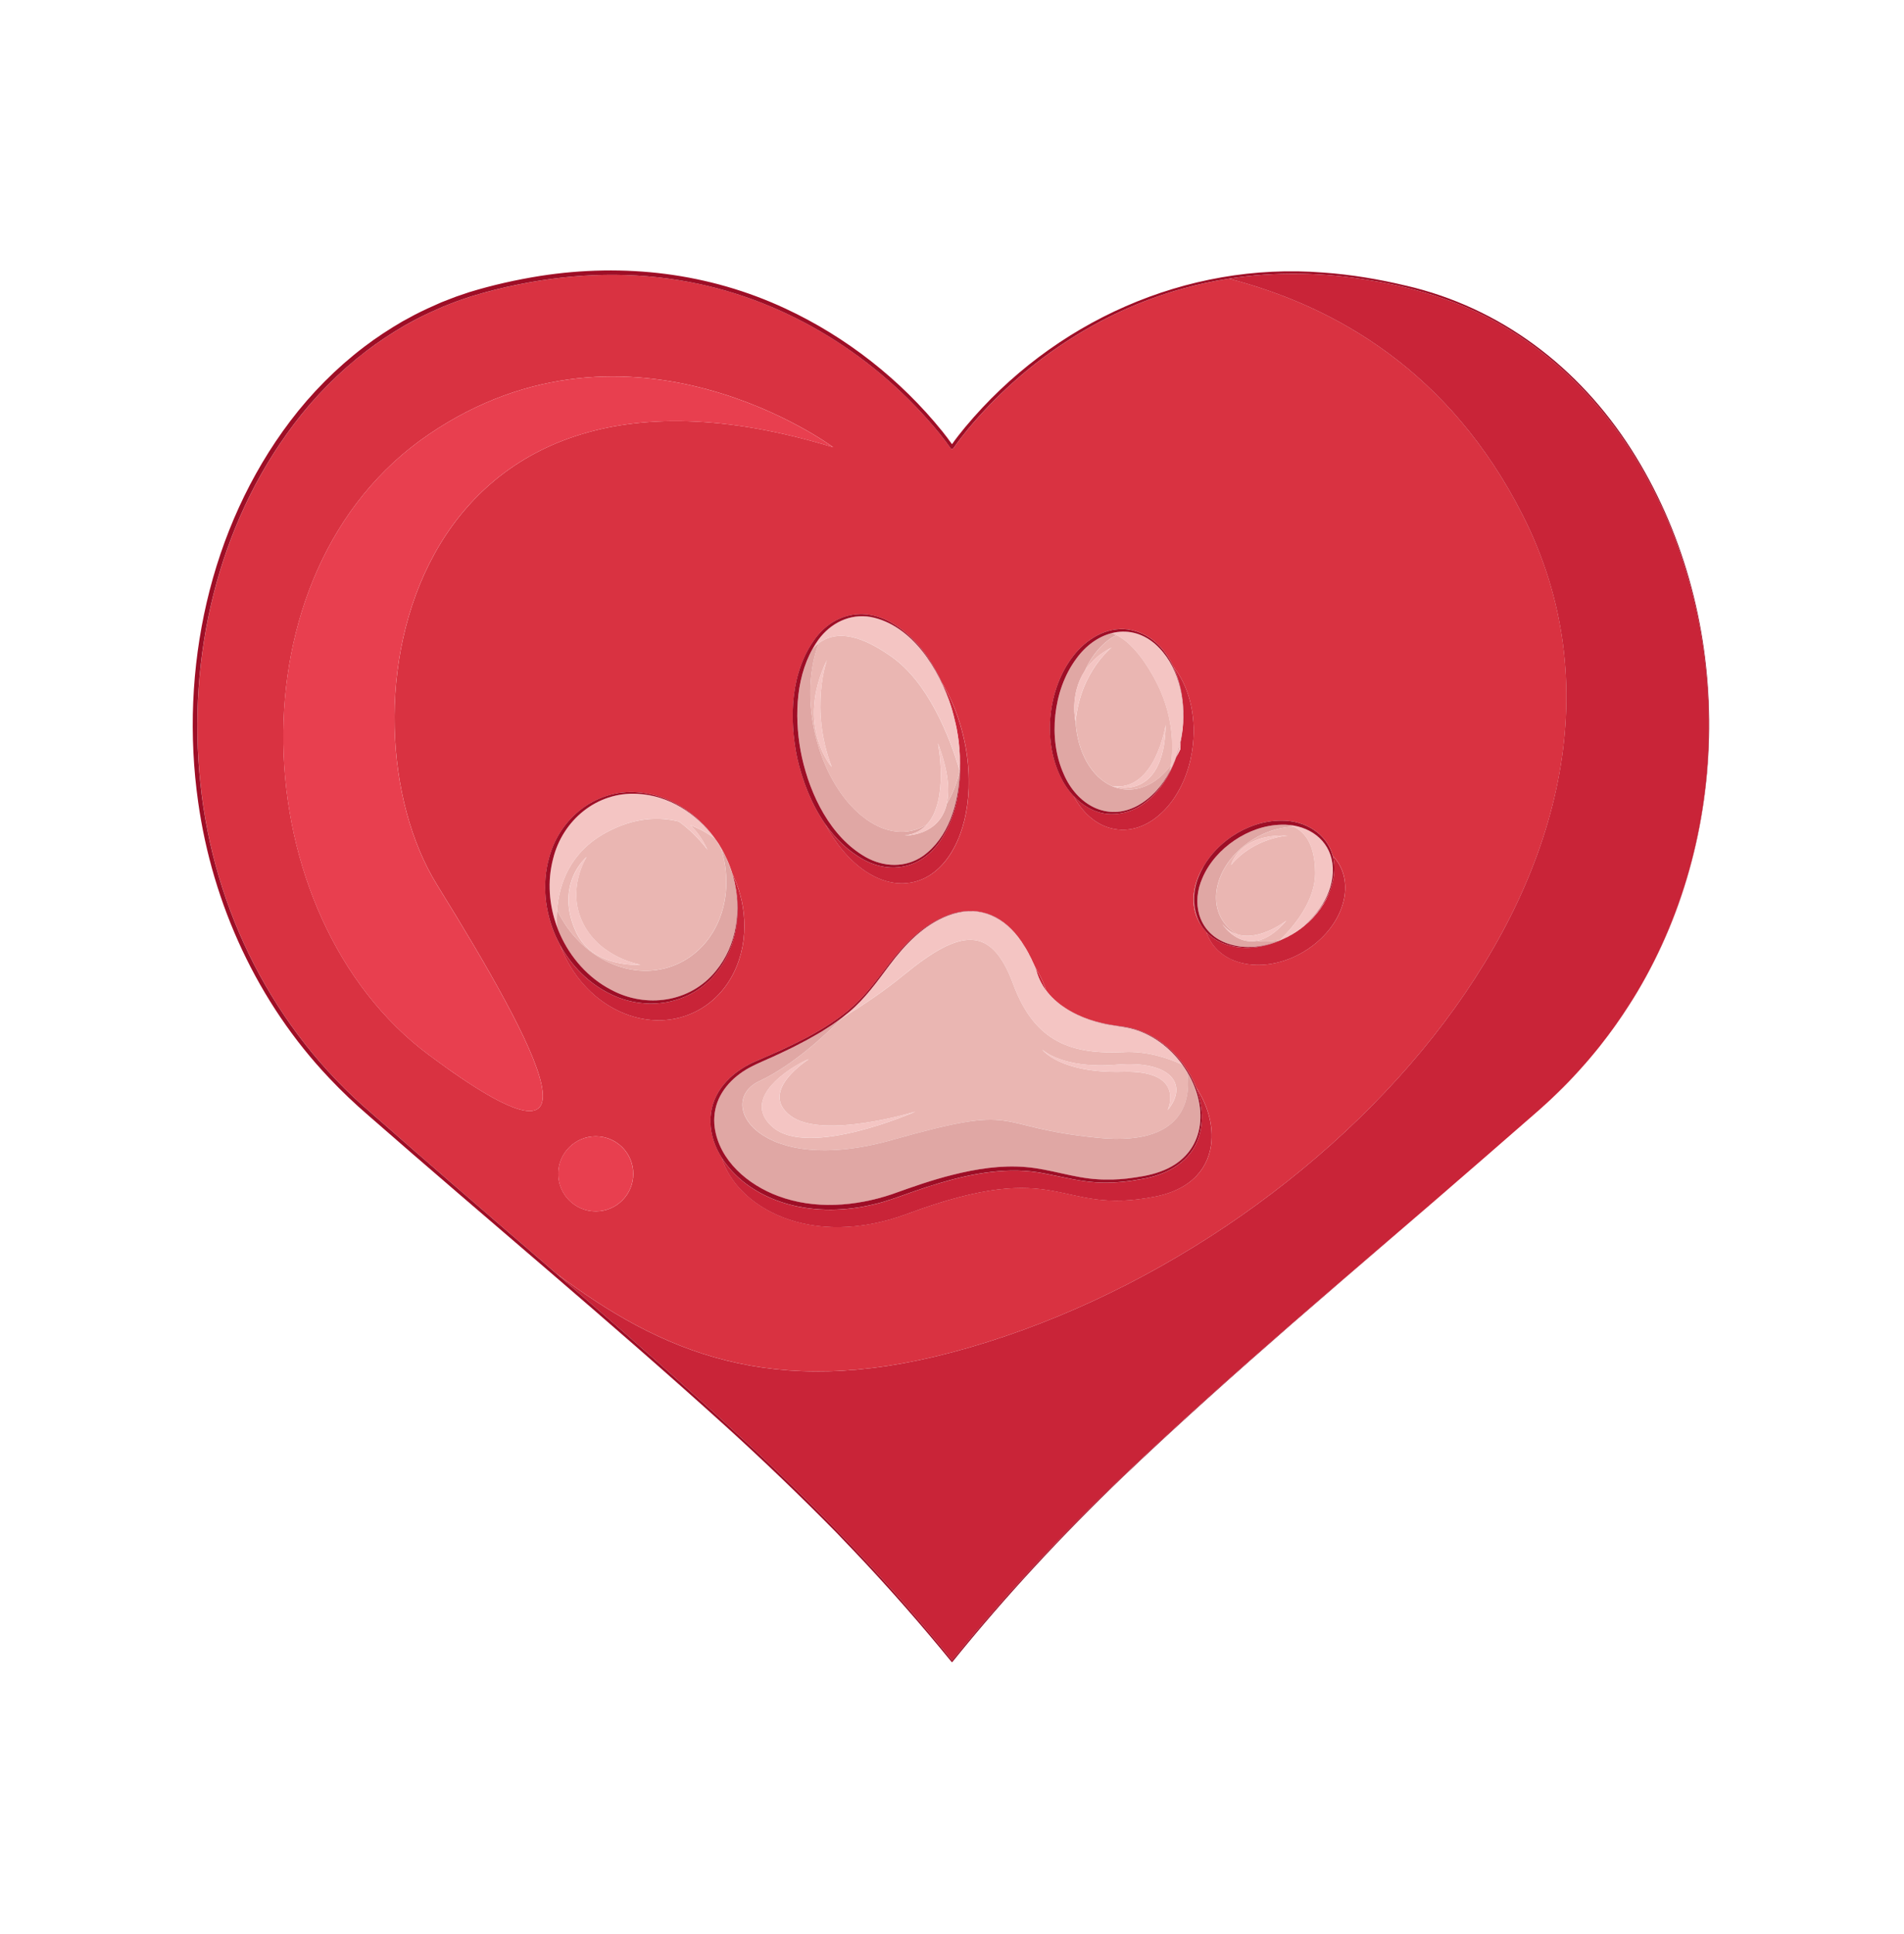 <svg width="64" height="65" viewBox="0 0 64 65" fill="none" xmlns="http://www.w3.org/2000/svg">
<path d="M35.681 33.796C35.833 33.908 36.012 34.016 36.222 34.113C36.032 34.024 35.849 33.919 35.681 33.796ZM24.15 28.361C24.156 28.371 24.162 28.38 24.168 28.389C24.162 28.38 24.157 28.37 24.15 28.361ZM35.631 33.758C35.641 33.766 35.651 33.773 35.66 33.781C35.651 33.774 35.641 33.766 35.631 33.758ZM24.235 28.502C24.31 28.63 24.379 28.764 24.441 28.904C24.507 29.052 24.563 29.202 24.609 29.352C24.61 29.354 24.611 29.355 24.611 29.357C24.564 29.202 24.508 29.051 24.442 28.904C24.369 28.737 24.283 28.575 24.186 28.419C24.203 28.446 24.219 28.474 24.235 28.502V28.502Z" fill="#D93241"/>
<path d="M32.002 45.448C44.789 42.051 56.939 28.653 51.183 17.311C48.736 12.49 44.904 10.295 41.306 9.365C40.78 9.447 40.259 9.559 39.745 9.703C36.929 10.486 34.395 12.191 32.53 14.432C32.362 14.637 32.198 14.847 32.051 15.063C32.028 15.099 31.976 15.097 31.953 15.063C31.84 14.899 31.716 14.737 31.59 14.579C29.482 11.987 26.474 10.1 23.18 9.48C21.289 9.118 19.325 9.175 17.441 9.559C16.896 9.664 16.351 9.807 15.82 9.967L15.676 10.016L15.389 10.114C15.224 10.173 15.057 10.244 14.894 10.306C14.604 10.432 14.282 10.578 14.001 10.724L13.735 10.87L13.601 10.942C13.169 11.195 12.736 11.477 12.338 11.781C11.414 12.484 10.584 13.325 9.884 14.251C7.304 17.658 6.29 22.108 6.737 26.326C7.177 30.597 9.201 34.609 12.476 37.403C14.518 39.205 16.597 40.984 18.667 42.774C22.241 45.466 25.966 47.051 32.002 45.448V45.448ZM41.41 28.109C41.9 27.782 42.48 27.576 43.074 27.579C43.873 27.572 44.6 28.018 44.8 28.761C45.536 29.531 45.275 30.848 44.209 31.715C44.181 31.738 44.152 31.76 44.124 31.783C43.913 31.942 43.69 32.073 43.459 32.173C43.432 32.186 43.404 32.198 43.376 32.209C42.951 32.381 42.51 32.453 42.102 32.421C41.633 32.386 41.208 32.215 40.902 31.903C40.735 31.733 40.617 31.535 40.547 31.32C40.488 31.256 40.435 31.187 40.388 31.114C40 30.554 40.044 29.786 40.466 29.103C40.698 28.706 41.03 28.368 41.41 28.109H41.41ZM35.317 24.013C35.395 23.31 35.636 22.616 36.071 22.054C36.496 21.495 37.182 21.06 37.907 21.152C38.648 21.263 39.147 21.77 39.443 22.411C39.943 23.03 40.21 23.987 40.099 25.026C40.084 25.176 40.06 25.325 40.028 25.469L40.029 25.471C39.991 25.65 39.942 25.823 39.883 25.988C39.822 26.163 39.749 26.332 39.666 26.489C39.472 26.86 39.228 27.17 38.948 27.405C38.544 27.751 38.066 27.93 37.574 27.877C36.948 27.811 36.423 27.383 36.086 26.75C35.903 26.553 35.752 26.325 35.641 26.087C35.334 25.444 35.245 24.716 35.317 24.012L35.317 24.013ZM29.938 20.911C30.714 21.352 31.279 22.104 31.659 22.932C31.99 23.482 32.252 24.137 32.41 24.86C32.423 24.921 32.435 24.983 32.449 25.044C32.531 25.489 32.57 25.926 32.565 26.343C32.565 26.394 32.565 26.443 32.562 26.494C32.535 27.249 32.367 27.932 32.082 28.471C31.757 29.092 31.278 29.521 30.685 29.649C29.607 29.884 28.456 29.058 27.724 27.674C27.272 27.019 26.975 26.242 26.8 25.483C26.52 24.137 26.57 22.577 27.42 21.438C28.049 20.617 29.034 20.407 29.939 20.912L29.938 20.911ZM14.42 35.458C8.16 30.796 7.627 19.208 14.42 14.594C21.213 9.98 28.006 15.031 28.006 15.031C13.488 10.589 11.223 24.136 14.686 29.73C18.149 35.325 20.68 40.12 14.42 35.458L14.42 35.458ZM20.026 40.712C19.329 40.712 18.764 40.147 18.764 39.45C18.764 38.754 19.329 38.189 20.026 38.189C20.723 38.189 21.287 38.754 21.287 39.45C21.287 40.147 20.723 40.712 20.026 40.712ZM18.953 32.061C18.945 32.047 18.939 32.033 18.932 32.018L18.922 31.994C18.889 31.919 18.858 31.843 18.83 31.767C18.775 31.666 18.724 31.563 18.677 31.458C18.316 30.64 18.216 29.699 18.458 28.833C18.809 27.498 20.03 26.516 21.43 26.629C22.769 26.723 23.92 27.699 24.445 28.903C24.512 29.052 24.57 29.207 24.619 29.364C24.636 29.401 24.654 29.438 24.67 29.476C24.91 30.018 25.024 30.58 25.023 31.121C25.023 32.4 24.382 33.559 23.267 34.053C21.695 34.75 19.773 33.859 18.954 32.062L18.953 32.061ZM24.111 38.639C23.926 38.259 23.84 37.824 23.9 37.403C24.017 36.561 24.689 35.965 25.441 35.651C25.721 35.528 26.067 35.384 26.341 35.252C26.604 35.133 26.895 34.984 27.15 34.853C27.344 34.744 27.601 34.603 27.786 34.482C27.871 34.429 27.982 34.359 28.06 34.302C28.138 34.245 28.252 34.171 28.325 34.11C28.399 34.049 28.51 33.968 28.579 33.904C29.083 33.478 29.465 32.941 29.867 32.422C30.398 31.732 31.033 31.068 31.867 30.758C32.206 30.628 32.566 30.586 32.91 30.64C32.911 30.64 32.913 30.641 32.914 30.641C32.938 30.645 32.962 30.649 32.985 30.654C32.987 30.654 32.989 30.654 32.99 30.655C33.257 30.709 33.512 30.823 33.739 31.001C33.947 31.157 34.13 31.359 34.282 31.57C34.287 31.577 34.291 31.583 34.296 31.589C34.297 31.591 34.299 31.594 34.301 31.596C34.309 31.608 34.317 31.619 34.325 31.631C34.337 31.649 34.35 31.667 34.362 31.686C34.381 31.713 34.399 31.741 34.417 31.77C34.419 31.774 34.422 31.778 34.425 31.782C34.444 31.813 34.464 31.845 34.482 31.877C34.485 31.881 34.487 31.885 34.489 31.889C34.507 31.92 34.525 31.951 34.543 31.982C34.558 32.01 34.573 32.039 34.588 32.068C34.592 32.075 34.596 32.082 34.6 32.09C34.657 32.199 34.712 32.316 34.766 32.439C34.9 32.662 35.027 32.919 35.145 33.213C35.145 33.213 35.15 33.238 35.161 33.282C35.188 33.317 35.216 33.352 35.246 33.388C35.25 33.393 35.254 33.398 35.258 33.402C35.266 33.411 35.273 33.42 35.281 33.428C35.722 33.923 36.391 34.232 37.027 34.378C37.241 34.427 37.457 34.463 37.674 34.489C38.222 34.549 38.743 34.783 39.169 35.131C39.614 35.492 39.991 35.993 40.207 36.544C40.219 36.563 40.232 36.582 40.243 36.601C40.585 37.144 40.766 37.765 40.724 38.339C40.661 39.206 40.097 39.968 38.82 40.216C35.491 40.867 35.74 38.853 30.505 40.791C27.224 42.007 24.752 40.544 24.258 38.903C24.204 38.818 24.155 38.729 24.111 38.638V38.639Z" fill="#D93241"/>
<path d="M54.765 33.774C54.462 34.247 54.136 34.707 53.787 35.148C54.14 34.702 54.466 34.244 54.765 33.774ZM53.776 35.162C53.739 35.208 53.703 35.254 53.666 35.299C53.702 35.254 53.739 35.208 53.776 35.162ZM52.175 36.904C52.703 36.406 53.189 35.882 53.634 35.337C53.472 35.536 53.305 35.731 53.133 35.92C52.848 36.245 52.489 36.601 52.175 36.904ZM52.009 37.055L51.966 37.094C51.866 37.185 51.758 37.284 51.713 37.324C51.863 37.193 52.01 37.059 52.154 36.924C52.142 36.934 52.125 36.95 52.105 36.968L52.009 37.055L52.009 37.055Z" fill="#C92438"/>
<path d="M51.714 37.324L51.967 37.094C52.019 37.047 52.069 37.002 52.106 36.968L52.157 36.92C52.368 36.718 52.664 36.427 52.862 36.213C53.501 35.539 54.086 34.8 54.599 34.025C58.226 28.587 58.402 21.044 55.012 15.452C54.183 14.092 53.126 12.857 51.871 11.874C51.516 11.595 51.114 11.312 50.726 11.078C49.31 10.197 47.7 9.692 46.061 9.423C44.493 9.155 42.878 9.123 41.305 9.366C44.903 10.296 48.734 12.49 51.181 17.311C56.938 28.653 44.787 42.052 32.001 45.449C25.964 47.052 22.24 45.467 18.666 42.775C20.918 44.721 23.159 46.681 25.329 48.698C26.498 49.787 27.706 50.98 28.8 52.142C29.912 53.322 30.98 54.545 32.001 55.805C32.208 55.564 32.611 55.063 32.795 54.848C33.099 54.485 33.592 53.928 33.904 53.568C34.234 53.213 34.714 52.669 35.05 52.322C35.324 52.032 35.653 51.689 35.928 51.405C36.285 51.043 36.77 50.555 37.127 50.209C40.621 46.831 44.342 43.69 48.031 40.522C49.182 39.529 50.406 38.469 51.714 37.324L51.714 37.324Z" fill="#C92438"/>
<path d="M47.113 41.312C45.891 42.363 44.668 43.413 43.453 44.472C44.589 43.486 45.803 42.442 47.113 41.312Z" fill="#C92438"/>
<path d="M28.005 15.032C28.005 15.032 21.212 9.98 14.418 14.595C7.625 19.209 8.158 30.797 14.418 35.459C20.679 40.12 18.148 35.325 14.685 29.731C11.222 24.137 13.486 10.589 28.004 15.032L28.005 15.032Z" fill="#E83F4F"/>
<path d="M20.023 40.712C20.72 40.712 21.285 40.148 21.285 39.451C21.285 38.754 20.72 38.19 20.023 38.19C19.326 38.19 18.762 38.754 18.762 39.451C18.762 40.148 19.326 40.712 20.023 40.712Z" fill="#E83F4F"/>
<path d="M24.626 29.405C24.621 29.389 24.617 29.372 24.612 29.356C24.611 29.354 24.61 29.353 24.609 29.352C24.615 29.369 24.621 29.387 24.626 29.406V29.405Z" fill="#C92438"/>
<path d="M25.021 31.122C25.022 30.58 24.908 30.018 24.668 29.477C24.651 29.439 24.634 29.402 24.616 29.365C24.957 30.47 24.827 31.741 24.101 32.663C23.244 33.777 21.697 34.021 20.473 33.385C19.772 33.034 19.203 32.452 18.828 31.767C18.856 31.843 18.887 31.919 18.92 31.995L18.93 32.019C18.937 32.033 18.943 32.048 18.951 32.062C19.77 33.859 21.693 34.75 23.265 34.054C24.38 33.559 25.021 32.4 25.021 31.121V31.122ZM31.811 23.299C31.819 23.318 31.826 23.336 31.833 23.355C31.917 23.574 31.99 23.803 32.052 24.04C32.056 24.055 32.06 24.069 32.064 24.083C32.066 24.093 32.069 24.102 32.071 24.112C32.079 24.144 32.087 24.176 32.094 24.208C32.096 24.214 32.097 24.22 32.099 24.226C32.103 24.245 32.107 24.265 32.112 24.284C32.114 24.297 32.118 24.31 32.121 24.323C32.134 24.384 32.146 24.445 32.159 24.505C32.212 24.788 32.247 25.068 32.263 25.342C32.333 26.391 32.16 27.491 31.555 28.332C30.943 29.167 29.96 29.388 29.046 28.902C28.504 28.606 28.067 28.176 27.721 27.674C28.454 29.059 29.605 29.885 30.683 29.65C31.275 29.522 31.754 29.092 32.079 28.471C32.364 27.933 32.532 27.25 32.56 26.494C32.562 26.444 32.562 26.394 32.562 26.343C32.568 25.927 32.529 25.489 32.446 25.045C32.432 24.983 32.42 24.921 32.407 24.86C32.249 24.138 31.987 23.483 31.657 22.933C31.711 23.051 31.762 23.171 31.809 23.292C31.81 23.294 31.811 23.297 31.811 23.299ZM39.751 24.488C39.751 24.49 39.751 24.493 39.75 24.495C39.75 24.493 39.751 24.491 39.751 24.488C39.751 24.486 39.751 24.485 39.752 24.483C39.752 24.485 39.752 24.486 39.751 24.488V24.488Z" fill="#C92438"/>
<path d="M39.754 24.488C39.74 24.634 39.716 24.785 39.683 24.938C39.684 25.021 39.681 25.101 39.677 25.178C39.636 25.266 39.591 25.354 39.543 25.435C39.181 26.472 38.391 27.431 37.243 27.356C36.788 27.316 36.391 27.079 36.085 26.75C36.422 27.384 36.947 27.811 37.573 27.878C38.065 27.931 38.543 27.752 38.948 27.405C39.228 27.171 39.471 26.86 39.665 26.49C39.749 26.333 39.822 26.164 39.883 25.988C39.942 25.824 39.99 25.651 40.028 25.472L40.027 25.47C40.06 25.326 40.083 25.177 40.099 25.026C40.21 23.988 39.943 23.031 39.443 22.412C39.74 23.057 39.831 23.837 39.753 24.488L39.754 24.488ZM34.838 32.612C34.838 32.612 34.867 32.791 35.004 33.039C34.933 32.907 34.877 32.764 34.838 32.612C34.831 32.595 34.824 32.578 34.816 32.561C34.823 32.578 34.831 32.594 34.838 32.612V32.612Z" fill="#C92438"/>
<path d="M34.836 32.613C34.89 32.824 34.978 33.014 35.091 33.187C35.102 33.203 35.112 33.218 35.123 33.234C35.127 33.239 35.13 33.243 35.133 33.248C35.142 33.26 35.15 33.272 35.159 33.284C35.147 33.24 35.143 33.216 35.143 33.216C35.026 32.921 34.898 32.665 34.764 32.442C34.779 32.476 34.794 32.511 34.808 32.547C34.818 32.569 34.827 32.592 34.836 32.614V32.613ZM30.503 40.794C35.738 38.855 35.489 40.87 38.818 40.219C40.095 39.971 40.658 39.208 40.722 38.342C40.764 37.768 40.583 37.147 40.242 36.604C40.23 36.584 40.218 36.566 40.205 36.547C40.435 37.133 40.484 37.776 40.239 38.372C39.922 39.114 39.144 39.502 38.383 39.626C37.953 39.708 37.505 39.757 37.066 39.746C36.405 39.742 35.753 39.561 35.112 39.442C33.93 39.207 32.719 39.426 31.578 39.765C31.274 39.854 30.942 39.965 30.644 40.069C30.28 40.2 29.761 40.393 29.386 40.475C29.292 40.501 29.155 40.525 29.061 40.546C28.08 40.733 27.043 40.699 26.103 40.345C25.365 40.068 24.677 39.581 24.256 38.907C24.75 40.548 27.222 42.01 30.503 40.795V40.794ZM44.719 29.897C44.569 30.337 44.268 30.77 43.83 31.126C43.802 31.149 43.773 31.171 43.745 31.194C43.549 31.342 43.341 31.465 43.126 31.562C42.493 31.862 41.753 31.965 41.094 31.699C40.872 31.607 40.69 31.477 40.545 31.321C40.615 31.536 40.733 31.734 40.9 31.905C41.206 32.217 41.631 32.388 42.1 32.422C42.508 32.455 42.949 32.382 43.374 32.211C43.402 32.2 43.429 32.188 43.458 32.175C43.688 32.074 43.911 31.943 44.122 31.785C44.15 31.762 44.179 31.739 44.208 31.716C45.273 30.85 45.534 29.533 44.798 28.763C44.832 28.889 44.851 29.024 44.852 29.167C44.852 29.42 44.804 29.665 44.719 29.897L44.719 29.897Z" fill="#C92438"/>
<path d="M24.442 28.904C24.38 28.764 24.311 28.629 24.236 28.502C24.747 30.107 24.137 31.793 22.761 32.403C21.299 33.051 19.515 32.24 18.727 30.587C18.712 30.781 18.712 30.968 18.72 31.142C18.751 31.228 18.785 31.312 18.822 31.395C19.169 32.182 19.77 32.865 20.536 33.264C21.712 33.903 23.205 33.696 24.063 32.633C24.779 31.768 24.937 30.563 24.651 29.493C24.646 29.474 24.641 29.456 24.636 29.437C24.633 29.427 24.63 29.417 24.627 29.407C24.621 29.389 24.616 29.371 24.61 29.352C24.563 29.202 24.507 29.052 24.442 28.904L24.442 28.904Z" fill="#E0A7A4"/>
<path d="M23.78 28.559C23.78 28.559 23.407 28.035 22.82 27.611C22.82 27.611 22.82 27.611 22.819 27.611C22.145 27.443 21.303 27.467 20.351 27.993C19.168 28.645 18.796 29.688 18.725 30.586C19.512 32.24 21.296 33.05 22.759 32.402C24.134 31.792 24.745 30.106 24.233 28.501C24.218 28.473 24.202 28.445 24.185 28.418C24.179 28.408 24.173 28.398 24.166 28.388C24.161 28.379 24.155 28.369 24.149 28.36C24.108 28.296 24.064 28.232 24.019 28.17C23.808 28.02 23.532 27.857 23.202 27.731C23.41 27.927 23.613 28.194 23.78 28.559H23.78ZM19.364 31.328C18.794 30.101 19.284 29.197 19.718 28.799C19.718 28.799 19.015 29.887 19.605 31.046C20.195 32.205 21.526 32.421 21.526 32.421C21.526 32.421 19.934 32.556 19.364 31.328H19.364Z" fill="#EAB6B2"/>
<path d="M31.827 27.008C31.577 28.119 30.41 28.079 30.41 28.079C30.74 28.043 30.984 27.904 31.163 27.704C31.003 27.806 30.829 27.879 30.644 27.919C29.306 28.209 27.846 26.717 27.38 24.584C27.14 23.48 27.212 22.419 27.524 21.614C27.451 21.669 27.385 21.73 27.323 21.795C26.713 22.868 26.705 24.274 26.956 25.449C27.24 26.73 27.922 28.135 29.1 28.805C29.707 29.147 30.438 29.174 31.024 28.77C31.885 28.154 32.227 27.027 32.267 25.919C32.264 25.91 32.261 25.901 32.258 25.892C32.166 26.314 32.02 26.694 31.827 27.008L31.827 27.008Z" fill="#E0A7A4"/>
<path d="M27.378 24.585C27.843 26.718 29.304 28.21 30.641 27.919C30.827 27.879 31 27.807 31.161 27.705C31.907 26.873 31.527 24.978 31.527 24.978C31.877 25.904 31.927 26.553 31.824 27.009C32.017 26.695 32.164 26.315 32.256 25.893C31.911 24.738 31.204 22.947 29.971 22.074C28.736 21.199 28.006 21.256 27.521 21.615C27.209 22.42 27.137 23.48 27.378 24.585ZM27.795 22.185C27.795 22.185 27.204 23.807 27.956 25.774C27.956 25.774 26.729 24.395 27.795 22.185Z" fill="#EAB6B2"/>
<path d="M37.788 26.529C37.646 26.514 37.508 26.477 37.381 26.422C37.378 26.421 37.375 26.419 37.375 26.419C36.688 26.117 36.211 25.273 36.154 24.253C36.153 24.251 36.155 24.25 36.154 24.249L36.155 24.246C36.155 24.244 36.155 24.242 36.155 24.24C36.154 24.244 36.154 24.249 36.153 24.253C36.153 24.253 35.941 23.348 36.464 22.545C36.713 21.993 37.09 21.566 37.526 21.342C37.472 21.315 37.421 21.294 37.373 21.278C36.915 21.395 36.49 21.706 36.179 22.138C35.773 22.686 35.547 23.355 35.474 24.031C35.402 24.706 35.482 25.408 35.763 26.03C36.196 27.026 37.204 27.634 38.237 27.079C38.715 26.816 39.074 26.402 39.324 25.924C39.335 25.86 39.348 25.791 39.359 25.715C38.947 26.271 38.379 26.591 37.788 26.528V26.529Z" fill="#E0A7A4"/>
<path d="M36.466 22.545C36.655 22.254 36.941 21.977 37.368 21.76C37.368 21.76 36.316 22.577 36.157 24.24C36.157 24.242 36.157 24.244 36.157 24.245L36.156 24.248C36.157 24.25 36.155 24.251 36.156 24.253C36.213 25.272 36.69 26.116 37.377 26.419C37.377 26.419 37.38 26.42 37.383 26.422C37.511 26.477 37.648 26.514 37.79 26.528C38.381 26.591 38.95 26.272 39.362 25.715C39.452 25.054 39.444 23.983 38.815 22.82C38.321 21.911 37.868 21.511 37.529 21.342C37.092 21.566 36.716 21.993 36.466 22.545L36.466 22.545ZM39.182 24.363C39.133 27.025 37.377 26.418 37.377 26.418C38.833 26.64 39.182 24.363 39.182 24.363ZM37.784 35.36C36.049 35.441 34.789 35.059 34.055 33.069C33.32 31.08 32.281 31.211 30.397 32.753C29.722 33.307 28.98 33.804 28.305 34.215C27.867 34.666 26.715 35.777 25.527 36.334C24.014 37.039 25.517 39.578 29.993 38.309C34.469 37.041 33.201 37.873 36.923 38.24C40.098 38.552 40.001 36.596 39.904 36.019C39.856 35.939 39.804 35.86 39.749 35.784C39.203 35.532 38.519 35.325 37.783 35.359L37.784 35.36ZM25.97 37.877C24.749 36.815 26.973 35.651 27.186 35.599C27.186 35.599 25.484 36.662 26.561 37.492C27.637 38.323 30.773 37.359 30.773 37.359C30.773 37.359 27.19 38.938 25.97 37.877H25.97ZM39.25 37.309C39.25 37.309 39.884 35.963 37.751 36.02C35.618 36.078 35.031 35.272 35.031 35.272C35.031 35.272 35.7 35.939 37.535 35.783C39.37 35.628 39.957 36.455 39.25 37.309Z" fill="#EAB6B2"/>
<path d="M36.919 38.241C33.197 37.874 34.466 37.041 29.989 38.31C25.513 39.578 24.01 37.04 25.524 36.334C26.712 35.778 27.864 34.667 28.302 34.216C28.277 34.23 28.253 34.245 28.229 34.26C28.181 34.294 28.126 34.334 28.093 34.357C27.946 34.465 27.765 34.575 27.611 34.675C27.479 34.751 27.244 34.89 27.11 34.961C26.971 35.036 26.811 35.117 26.672 35.19C26.589 35.231 26.31 35.363 26.226 35.404C25.899 35.563 25.506 35.714 25.186 35.887C24.599 36.206 24.107 36.74 24.021 37.422L24.013 37.501L24.009 37.54L24.008 37.58L24.006 37.659L24.008 37.738L24.01 37.778L24.014 37.818L24.021 37.897C24.18 39.011 25.145 39.826 26.155 40.199C27.379 40.657 28.75 40.55 29.972 40.141C30.624 39.904 31.341 39.654 32.012 39.488C32.814 39.286 33.647 39.155 34.476 39.225C35.299 39.291 36.084 39.591 36.905 39.636C37.065 39.648 37.233 39.647 37.393 39.645L37.556 39.637L37.637 39.633L37.718 39.625L37.881 39.611C38.256 39.564 38.64 39.51 38.995 39.379C40.443 38.864 40.657 37.403 39.978 36.155C39.954 36.11 39.928 36.065 39.901 36.02C39.998 36.598 40.095 38.553 36.919 38.241V38.241Z" fill="#E0A7A4"/>
<path d="M35.255 33.403C35.263 33.412 35.27 33.42 35.278 33.429C35.27 33.42 35.262 33.412 35.255 33.403ZM32.906 30.641C32.906 30.641 32.909 30.641 32.911 30.641C32.909 30.641 32.908 30.641 32.906 30.641ZM34.321 31.632C34.334 31.65 34.347 31.668 34.359 31.686C34.347 31.668 34.334 31.65 34.321 31.632ZM34.539 31.983C34.555 32.011 34.57 32.04 34.585 32.069C34.57 32.04 34.555 32.011 34.539 31.983ZM35.122 33.232C35.111 33.217 35.1 33.201 35.09 33.186C35.1 33.201 35.111 33.217 35.122 33.232ZM34.807 32.545C34.793 32.509 34.778 32.474 34.763 32.44C34.709 32.316 34.654 32.199 34.597 32.09C34.674 32.239 34.743 32.391 34.807 32.545ZM35.243 33.389C35.213 33.353 35.184 33.317 35.158 33.282C35.15 33.27 35.141 33.258 35.132 33.246C35.167 33.295 35.204 33.343 35.243 33.389H35.243Z" fill="#F4C5C3"/>
<path d="M34.814 32.56C34.715 32.326 34.605 32.091 34.477 31.873C34.449 31.83 34.373 31.707 34.344 31.665C34.31 31.619 34.259 31.545 34.224 31.498C33.629 30.722 32.804 30.416 31.869 30.771C31.041 31.085 30.414 31.748 29.893 32.443C29.482 32.99 29.08 33.557 28.553 34.002C28.481 34.06 28.368 34.152 28.296 34.21C28.279 34.223 28.255 34.24 28.23 34.258C28.254 34.244 28.278 34.229 28.303 34.214C28.978 33.803 29.72 33.306 30.395 32.752C32.278 31.21 33.318 31.079 34.053 33.068C34.787 35.058 36.047 35.441 37.782 35.359C38.517 35.325 39.201 35.532 39.748 35.784C39.322 35.193 38.705 34.732 37.994 34.559C37.674 34.487 37.342 34.468 37.024 34.386C36.756 34.323 36.483 34.233 36.223 34.111C36.013 34.014 35.834 33.907 35.682 33.794C35.675 33.789 35.668 33.784 35.661 33.779C35.651 33.772 35.641 33.764 35.631 33.756C35.373 33.56 35.154 33.322 35.002 33.038C34.865 32.79 34.836 32.611 34.836 32.611C34.829 32.594 34.822 32.577 34.814 32.56ZM26.558 37.491C25.482 36.661 27.184 35.598 27.184 35.598C26.971 35.65 24.747 36.814 25.967 37.875C27.188 38.937 30.77 37.358 30.77 37.358C30.77 37.358 27.635 38.322 26.558 37.491H26.558ZM37.532 35.782C35.697 35.938 35.029 35.271 35.029 35.271C35.029 35.271 35.616 36.077 37.749 36.019C39.882 35.962 39.248 37.308 39.248 37.308C39.955 36.454 39.368 35.627 37.532 35.782ZM18.726 30.585C18.798 29.687 19.169 28.644 20.353 27.992C21.305 27.465 22.147 27.442 22.821 27.61C22.821 27.61 22.822 27.61 22.822 27.61C23.409 28.034 23.782 28.558 23.782 28.558C23.615 28.192 23.412 27.925 23.204 27.73C23.534 27.856 23.81 28.019 24.021 28.169C23.412 27.332 22.472 26.726 21.426 26.679C20.062 26.601 18.907 27.567 18.59 28.868C18.394 29.615 18.455 30.416 18.72 31.14C18.712 30.965 18.712 30.779 18.727 30.584L18.726 30.585Z" fill="#F4C5C3"/>
<path d="M19.608 31.046C19.018 29.887 19.721 28.799 19.721 28.799C19.288 29.197 18.797 30.101 19.368 31.328C19.938 32.556 21.529 32.421 21.529 32.421C21.529 32.421 20.199 32.205 19.609 31.046H19.608ZM32.123 24.322C32.12 24.309 32.117 24.296 32.114 24.283C32.117 24.296 32.12 24.309 32.122 24.322C32.157 24.475 32.185 24.636 32.209 24.802C32.212 24.827 32.216 24.853 32.219 24.878C32.22 24.882 32.22 24.886 32.221 24.889C32.24 25.038 32.256 25.189 32.266 25.341C32.249 25.067 32.214 24.788 32.162 24.505C32.148 24.444 32.136 24.383 32.123 24.322H32.123ZM31.835 23.354C31.89 23.5 31.939 23.647 31.984 23.794C32.01 23.876 32.033 23.959 32.055 24.04C31.992 23.803 31.919 23.574 31.835 23.354ZM32.066 24.083C32.068 24.092 32.071 24.102 32.073 24.111C32.071 24.102 32.068 24.092 32.066 24.083Z" fill="#F4C5C3"/>
<path d="M32.208 24.801C32.185 24.638 32.156 24.477 32.122 24.321C32.084 24.146 32.038 23.97 31.984 23.793C31.573 22.465 30.65 21.001 29.27 20.734C28.57 20.612 27.917 20.94 27.507 21.504C27.44 21.598 27.379 21.694 27.322 21.794C27.384 21.729 27.451 21.668 27.524 21.614C28.009 21.254 28.739 21.198 29.973 22.073C31.206 22.946 31.913 24.737 32.259 25.892C32.261 25.901 32.264 25.91 32.267 25.919C32.279 25.568 32.262 25.219 32.22 24.889C32.219 24.885 32.219 24.881 32.219 24.878C32.215 24.852 32.212 24.827 32.208 24.801L32.208 24.801Z" fill="#F4C5C3"/>
<path d="M27.795 22.185C26.729 24.395 27.956 25.774 27.956 25.774C27.204 23.807 27.795 22.185 27.795 22.185ZM31.527 24.977C31.527 24.977 31.908 26.873 31.161 27.705C30.981 27.905 30.738 28.044 30.407 28.08C30.407 28.08 31.574 28.12 31.825 27.009C31.928 26.553 31.877 25.904 31.528 24.977H31.527Z" fill="#F4C5C3"/>
<path d="M40.292 29.453C40.34 29.332 40.398 29.215 40.464 29.104C40.042 29.787 39.997 30.555 40.386 31.115C40.084 30.645 40.057 30.019 40.292 29.453V29.453Z" fill="#E0A7A4"/>
<path d="M42.241 31.62C41.533 31.75 41.091 31.063 41.091 31.063C41.242 31.246 41.415 31.353 41.596 31.407C41.477 31.339 41.368 31.256 41.272 31.159C40.581 30.455 40.818 29.237 41.801 28.437C42.31 28.023 42.919 27.802 43.484 27.783C43.44 27.762 43.395 27.743 43.35 27.727C43.258 27.717 43.165 27.714 43.071 27.717C42.509 27.728 41.96 27.929 41.496 28.241C41.032 28.554 40.639 28.988 40.418 29.505C40.054 30.318 40.26 31.262 41.113 31.652C41.715 31.922 42.403 31.859 43.007 31.609C43.012 31.604 43.017 31.599 43.023 31.593C42.755 31.644 42.489 31.654 42.24 31.62H42.241Z" fill="#E0A7A4"/>
<path d="M41.274 31.159C41.37 31.257 41.478 31.34 41.598 31.407C42.35 31.634 43.237 30.943 43.237 30.943C42.869 31.375 42.533 31.566 42.243 31.62C42.492 31.654 42.758 31.644 43.025 31.593C43.521 31.106 44.22 30.251 44.208 29.319C44.197 28.385 43.876 27.976 43.486 27.783C42.922 27.802 42.312 28.023 41.803 28.437C40.821 29.237 40.584 30.455 41.275 31.159L41.274 31.159ZM43.283 28.084C43.283 28.084 42.16 28.143 41.382 29.068C41.382 29.068 41.649 28.014 43.283 28.084Z" fill="#EAB6B2"/>
<path d="M43.829 31.124C44.267 30.768 44.568 30.335 44.718 29.895C44.508 30.473 44.07 30.97 43.564 31.311C43.426 31.404 43.279 31.488 43.125 31.561C43.339 31.464 43.548 31.34 43.744 31.192C43.772 31.169 43.801 31.147 43.829 31.124Z" fill="#F4C5C3"/>
<path d="M44.801 29.167C44.764 28.329 44.123 27.806 43.351 27.727C43.396 27.743 43.441 27.761 43.485 27.783C43.874 27.976 44.196 28.385 44.207 29.319C44.219 30.251 43.519 31.106 43.024 31.593C43.018 31.599 43.013 31.604 43.008 31.609C43.205 31.528 43.392 31.427 43.565 31.311C44.267 30.836 44.834 30.041 44.801 29.167V29.167ZM41.381 29.068C42.159 28.143 43.282 28.083 43.282 28.083C41.648 28.013 41.381 29.068 41.381 29.068Z" fill="#F4C5C3"/>
<path d="M43.236 30.943C43.236 30.943 42.349 31.635 41.597 31.408C41.416 31.354 41.243 31.246 41.092 31.064C41.092 31.064 41.534 31.75 42.242 31.62C42.532 31.567 42.868 31.376 43.236 30.944V30.943ZM39.681 24.938C39.645 25.103 39.599 25.27 39.541 25.435C39.589 25.354 39.634 25.266 39.675 25.178C39.679 25.101 39.682 25.021 39.681 24.938Z" fill="#F4C5C3"/>
<path d="M39.751 24.484C39.852 23.47 39.611 22.327 38.817 21.636C38.362 21.248 37.849 21.157 37.372 21.279C37.419 21.295 37.47 21.315 37.525 21.342C37.864 21.512 38.317 21.911 38.811 22.821C39.44 23.983 39.448 25.054 39.358 25.715C39.346 25.792 39.333 25.861 39.322 25.925C39.554 25.482 39.694 24.983 39.749 24.496C39.749 24.494 39.75 24.491 39.75 24.488C39.75 24.486 39.75 24.485 39.751 24.484H39.751ZM37.364 21.761C36.937 21.977 36.651 22.255 36.462 22.546C35.94 23.349 36.152 24.253 36.152 24.253C36.152 24.249 36.153 24.245 36.154 24.24C36.313 22.577 37.364 21.761 37.364 21.761Z" fill="#F4C5C3"/>
<path d="M37.375 26.418C37.375 26.418 39.132 27.024 39.181 24.362C39.181 24.362 38.832 26.639 37.375 26.418Z" fill="#F4C5C3"/>
<path d="M20.473 33.384C21.698 34.02 23.245 33.776 24.102 32.663C24.828 31.74 24.957 30.469 24.617 29.364C24.568 29.206 24.51 29.052 24.443 28.903C24.508 29.049 24.565 29.2 24.612 29.355C24.618 29.371 24.622 29.388 24.627 29.404C24.63 29.415 24.633 29.425 24.636 29.435C24.641 29.454 24.646 29.472 24.651 29.491C24.938 30.561 24.779 31.767 24.063 32.631C23.205 33.694 21.713 33.9 20.536 33.262C19.77 32.863 19.17 32.18 18.822 31.393C18.785 31.31 18.751 31.226 18.72 31.14C18.455 30.417 18.394 29.615 18.59 28.868C18.907 27.567 20.062 26.601 21.426 26.679C22.472 26.726 23.412 27.332 24.021 28.169C24.067 28.231 24.11 28.294 24.152 28.359C24.157 28.368 24.163 28.378 24.169 28.387C24.175 28.397 24.181 28.407 24.188 28.417C24.284 28.573 24.37 28.735 24.443 28.902C23.919 27.699 22.767 26.723 21.429 26.629C20.028 26.515 18.807 27.497 18.456 28.832C18.214 29.698 18.315 30.64 18.676 31.458C18.723 31.562 18.774 31.665 18.829 31.766C19.204 32.451 19.773 33.033 20.473 33.384V33.384ZM27.418 21.437C26.567 22.576 26.518 24.137 26.798 25.483C26.972 26.242 27.27 27.018 27.722 27.673C28.068 28.175 28.505 28.605 29.047 28.901C29.961 29.387 30.944 29.166 31.555 28.331C32.16 27.49 32.334 26.39 32.264 25.34C32.254 25.188 32.238 25.038 32.219 24.889C32.26 25.219 32.278 25.568 32.266 25.919C32.226 27.027 31.884 28.154 31.022 28.77C30.436 29.174 29.706 29.147 29.099 28.805C27.921 28.134 27.239 26.73 26.955 25.448C26.703 24.274 26.712 22.868 27.321 21.794C27.378 21.695 27.439 21.598 27.506 21.504C27.916 20.94 28.569 20.612 29.269 20.735C30.649 21.002 31.572 22.465 31.983 23.793C31.938 23.646 31.889 23.5 31.834 23.354C31.827 23.335 31.82 23.317 31.812 23.298C31.811 23.296 31.811 23.294 31.81 23.291C31.763 23.171 31.712 23.05 31.658 22.932C31.277 22.103 30.712 21.352 29.937 20.911C29.032 20.406 28.047 20.616 27.418 21.437V21.437Z" fill="#9E0E26"/>
<path d="M32.112 24.282C32.108 24.263 32.103 24.244 32.099 24.225C32.097 24.219 32.096 24.213 32.094 24.207C32.087 24.175 32.079 24.143 32.071 24.111C32.068 24.101 32.066 24.091 32.064 24.082C32.06 24.067 32.056 24.053 32.052 24.039C32.031 23.958 32.007 23.875 31.982 23.793C32.035 23.97 32.081 24.146 32.12 24.321C32.117 24.308 32.114 24.295 32.112 24.282V24.282ZM32.12 24.321C32.154 24.478 32.183 24.638 32.206 24.801C32.183 24.636 32.154 24.474 32.12 24.321ZM32.206 24.801C32.21 24.826 32.214 24.852 32.217 24.877C32.213 24.852 32.21 24.826 32.206 24.801ZM36.083 26.75C36.389 27.078 36.785 27.316 37.241 27.356C38.388 27.43 39.178 26.472 39.541 25.435C39.598 25.27 39.645 25.102 39.681 24.937C39.714 24.785 39.737 24.634 39.751 24.488C39.751 24.49 39.751 24.492 39.75 24.495C39.695 24.982 39.555 25.481 39.323 25.924C39.073 26.402 38.715 26.815 38.236 27.079C37.203 27.633 36.195 27.026 35.762 26.029C35.481 25.408 35.401 24.706 35.473 24.03C35.546 23.355 35.772 22.686 36.178 22.138C36.489 21.705 36.914 21.394 37.372 21.278C37.849 21.157 38.362 21.247 38.818 21.635C39.612 22.327 39.853 23.469 39.752 24.483C39.752 24.484 39.752 24.486 39.751 24.488C39.829 23.837 39.738 23.057 39.441 22.412C39.145 21.771 38.645 21.264 37.904 21.153C37.179 21.061 36.494 21.496 36.069 22.054C35.633 22.618 35.393 23.311 35.314 24.013C35.242 24.717 35.331 25.445 35.638 26.088C35.749 26.326 35.9 26.554 36.083 26.751V26.75ZM40.292 29.452C40.057 30.018 40.084 30.644 40.386 31.115C40.432 31.187 40.485 31.256 40.545 31.32C40.689 31.476 40.872 31.606 41.094 31.698C41.752 31.963 42.492 31.86 43.126 31.561C43.279 31.489 43.427 31.405 43.565 31.311C43.392 31.427 43.205 31.528 43.008 31.61C42.404 31.86 41.716 31.922 41.114 31.652C40.26 31.262 40.055 30.318 40.419 29.505C40.64 28.988 41.033 28.555 41.497 28.242C41.961 27.929 42.51 27.728 43.072 27.717C43.167 27.714 43.26 27.717 43.351 27.727C44.123 27.806 44.764 28.329 44.801 29.167C44.834 30.041 44.266 30.836 43.565 31.311C44.071 30.97 44.509 30.473 44.719 29.896C44.803 29.664 44.851 29.419 44.852 29.166C44.85 29.023 44.832 28.888 44.798 28.762C44.598 28.018 43.871 27.572 43.072 27.579C42.478 27.576 41.898 27.782 41.408 28.109C41.028 28.368 40.696 28.706 40.464 29.103C40.399 29.215 40.341 29.332 40.293 29.453L40.292 29.452ZM26.102 40.342C27.043 40.696 28.08 40.73 29.06 40.543C29.155 40.522 29.292 40.498 29.385 40.472C29.76 40.39 30.28 40.197 30.644 40.066C30.941 39.962 31.273 39.852 31.578 39.762C32.718 39.423 33.93 39.204 35.112 39.439C35.753 39.559 36.404 39.74 37.066 39.744C37.504 39.754 37.953 39.705 38.383 39.623C39.144 39.5 39.922 39.112 40.238 38.37C40.484 37.774 40.435 37.13 40.205 36.545C39.988 35.993 39.611 35.492 39.167 35.131C38.741 34.783 38.22 34.549 37.672 34.489C37.455 34.463 37.239 34.427 37.025 34.379C36.389 34.232 35.72 33.923 35.279 33.428C35.271 33.42 35.263 33.411 35.256 33.403C35.252 33.398 35.248 33.393 35.244 33.388C35.205 33.342 35.168 33.295 35.133 33.245C35.13 33.241 35.126 33.236 35.123 33.232C35.112 33.216 35.102 33.201 35.091 33.185C34.977 33.012 34.889 32.821 34.836 32.611C34.874 32.763 34.931 32.905 35.002 33.038C35.154 33.321 35.373 33.559 35.631 33.756C35.641 33.764 35.651 33.771 35.661 33.779C35.668 33.784 35.675 33.789 35.682 33.794C35.85 33.916 36.033 34.022 36.223 34.111C36.483 34.232 36.756 34.324 37.024 34.386C37.342 34.468 37.675 34.486 37.994 34.559C38.705 34.731 39.322 35.193 39.748 35.784C39.802 35.86 39.854 35.938 39.902 36.018C39.929 36.062 39.955 36.108 39.98 36.153C40.659 37.401 40.444 38.863 38.997 39.377C38.641 39.508 38.258 39.562 37.883 39.609L37.72 39.623L37.639 39.631L37.557 39.635L37.395 39.643C37.234 39.644 37.066 39.646 36.906 39.634C36.085 39.589 35.3 39.289 34.477 39.223C33.648 39.153 32.816 39.284 32.014 39.486C31.343 39.652 30.625 39.903 29.974 40.139C28.751 40.547 27.38 40.655 26.156 40.197C25.146 39.824 24.181 39.009 24.023 37.895L24.015 37.816L24.011 37.776L24.01 37.736L24.007 37.657L24.009 37.578L24.011 37.538L24.015 37.498L24.022 37.419C24.108 36.738 24.601 36.204 25.187 35.885C25.507 35.712 25.901 35.561 26.228 35.402C26.312 35.361 26.59 35.229 26.673 35.188C26.812 35.115 26.972 35.033 27.111 34.959C27.246 34.888 27.481 34.749 27.613 34.673C27.767 34.573 27.948 34.463 28.095 34.355C28.127 34.331 28.182 34.292 28.23 34.258C28.256 34.239 28.279 34.222 28.296 34.21C28.368 34.152 28.481 34.06 28.553 34.002C29.081 33.557 29.483 32.989 29.893 32.443C30.414 31.748 31.041 31.084 31.869 30.77C32.805 30.415 33.629 30.721 34.225 31.498C34.259 31.544 34.31 31.619 34.345 31.665C34.374 31.707 34.449 31.83 34.477 31.873C34.605 32.09 34.715 32.325 34.815 32.559C34.822 32.577 34.829 32.594 34.836 32.611C34.827 32.589 34.818 32.566 34.808 32.544C34.744 32.391 34.675 32.238 34.598 32.089C34.594 32.082 34.59 32.075 34.586 32.068C34.571 32.039 34.556 32.011 34.54 31.982C34.523 31.951 34.505 31.92 34.487 31.889C34.485 31.885 34.483 31.881 34.48 31.876C34.461 31.845 34.442 31.813 34.423 31.782C34.42 31.778 34.417 31.773 34.415 31.769C34.397 31.741 34.379 31.713 34.36 31.685C34.348 31.667 34.335 31.649 34.322 31.631C34.315 31.619 34.307 31.608 34.299 31.596C34.297 31.594 34.295 31.591 34.294 31.589C34.289 31.583 34.284 31.577 34.28 31.57C34.127 31.358 33.945 31.157 33.737 31.001C33.51 30.822 33.255 30.708 32.988 30.654C32.986 30.654 32.985 30.654 32.983 30.653C32.959 30.649 32.936 30.644 32.912 30.641C32.91 30.641 32.909 30.64 32.907 30.64C32.563 30.586 32.204 30.628 31.865 30.758C31.031 31.067 30.396 31.732 29.865 32.421C29.463 32.94 29.081 33.478 28.577 33.903C28.508 33.968 28.397 34.049 28.323 34.109C28.25 34.17 28.136 34.245 28.058 34.301C27.98 34.359 27.868 34.429 27.784 34.482C27.599 34.603 27.342 34.744 27.148 34.853C26.893 34.984 26.602 35.132 26.339 35.252C26.065 35.384 25.718 35.527 25.438 35.651C24.688 35.965 24.015 36.56 23.898 37.403C23.838 37.824 23.924 38.258 24.108 38.638C24.153 38.73 24.202 38.818 24.256 38.904C24.676 39.578 25.365 40.065 26.102 40.342V40.342ZM50.352 38.516C50.34 38.525 50.329 38.535 50.317 38.546C50.329 38.536 50.34 38.526 50.352 38.516Z" fill="#9E0E26"/>
<path d="M47.248 9.598C46.341 9.381 45.413 9.227 44.483 9.161C39.865 8.793 35.388 10.819 32.44 14.36C32.287 14.545 32.139 14.732 32 14.93C31.898 14.784 31.791 14.644 31.681 14.505C30.268 12.755 28.451 11.327 26.412 10.376C23.824 9.166 20.977 8.836 18.163 9.273C17.359 9.4 16.55 9.581 15.771 9.82C15.67 9.856 15.442 9.929 15.334 9.968C15.168 10.028 14.998 10.1 14.832 10.162C14.536 10.29 14.212 10.438 13.927 10.586C13.853 10.625 13.586 10.773 13.522 10.806C13.083 11.062 12.645 11.348 12.241 11.656C11.305 12.367 10.464 13.218 9.755 14.154C7.028 17.757 6.031 22.512 6.66 26.951C7.142 30.393 8.665 33.7 11.061 36.227C11.479 36.672 11.93 37.099 12.392 37.497C16.362 40.973 20.47 44.382 24.38 47.922C25.643 49.067 26.93 50.301 28.125 51.518C28.269 51.672 28.606 52.019 28.758 52.181C29.878 53.363 30.954 54.588 31.983 55.851C31.992 55.861 32.009 55.861 32.017 55.851C33.786 53.658 35.715 51.585 37.748 49.634C39.605 47.866 41.519 46.157 43.453 44.471C44.669 43.412 45.891 42.362 47.114 41.312C48.184 40.392 49.254 39.472 50.318 38.545C49.558 39.206 48.795 39.864 48.03 40.521C44.341 43.689 40.621 46.83 37.126 50.208C36.769 50.554 36.285 51.042 35.927 51.404C35.653 51.688 35.324 52.031 35.049 52.321C34.713 52.668 34.234 53.212 33.903 53.567C33.591 53.926 33.099 54.483 32.795 54.847C32.61 55.062 32.207 55.563 32 55.803C30.979 54.544 29.912 53.322 28.8 52.141C27.706 50.978 26.497 49.786 25.329 48.697C23.158 46.68 20.917 44.72 18.665 42.773C16.596 40.984 14.517 39.205 12.474 37.403C9.199 34.609 7.175 30.596 6.735 26.326C6.288 22.108 7.302 17.658 9.882 14.251C10.582 13.325 11.412 12.485 12.336 11.781C12.734 11.477 13.167 11.195 13.599 10.942L13.732 10.869L13.999 10.724C14.28 10.578 14.602 10.432 14.892 10.306C15.055 10.244 15.222 10.173 15.387 10.114L15.674 10.016L15.818 9.967C16.349 9.806 16.894 9.664 17.439 9.558C19.323 9.175 21.287 9.118 23.178 9.48C26.472 10.1 29.48 11.987 31.588 14.579C31.714 14.737 31.838 14.899 31.951 15.063C31.973 15.097 32.026 15.098 32.049 15.063C32.196 14.847 32.36 14.637 32.528 14.432C34.393 12.19 36.927 10.486 39.743 9.703C40.257 9.558 40.778 9.446 41.304 9.365C42.877 9.122 44.492 9.154 46.06 9.422C47.699 9.691 49.309 10.196 50.725 11.077C51.113 11.311 51.515 11.595 51.87 11.873C53.125 12.856 54.182 14.091 55.011 15.451C58.401 21.043 58.225 28.586 54.598 34.025C54.085 34.799 53.501 35.538 52.862 36.212C52.663 36.426 52.367 36.717 52.157 36.92L52.105 36.967C52.126 36.948 52.142 36.933 52.154 36.923C52.155 36.922 52.157 36.921 52.157 36.92C52.163 36.914 52.169 36.909 52.175 36.903C52.489 36.601 52.848 36.245 53.133 35.919C53.305 35.73 53.472 35.535 53.634 35.336C53.645 35.324 53.655 35.311 53.666 35.298C53.702 35.252 53.739 35.207 53.776 35.161C53.779 35.156 53.783 35.151 53.787 35.146C54.136 34.706 54.463 34.246 54.765 33.773C54.8 33.719 54.834 33.665 54.868 33.611C54.869 33.609 54.87 33.607 54.872 33.605C54.924 33.521 54.976 33.436 55.028 33.351C58.308 27.857 58.281 20.503 54.829 15.094C53.067 12.344 50.451 10.335 47.248 9.597V9.598Z" fill="#9E0E26"/>
<path d="M52.01 37.054L52.106 36.967C52.069 37.001 52.019 37.046 51.967 37.093L52.011 37.054L52.01 37.054ZM51.714 37.323C51.332 37.66 50.949 37.996 50.565 38.331C50.949 37.996 51.332 37.66 51.714 37.323ZM51.967 37.093L51.714 37.323C51.759 37.283 51.867 37.185 51.967 37.093Z" fill="#9E0E26"/>
</svg>
